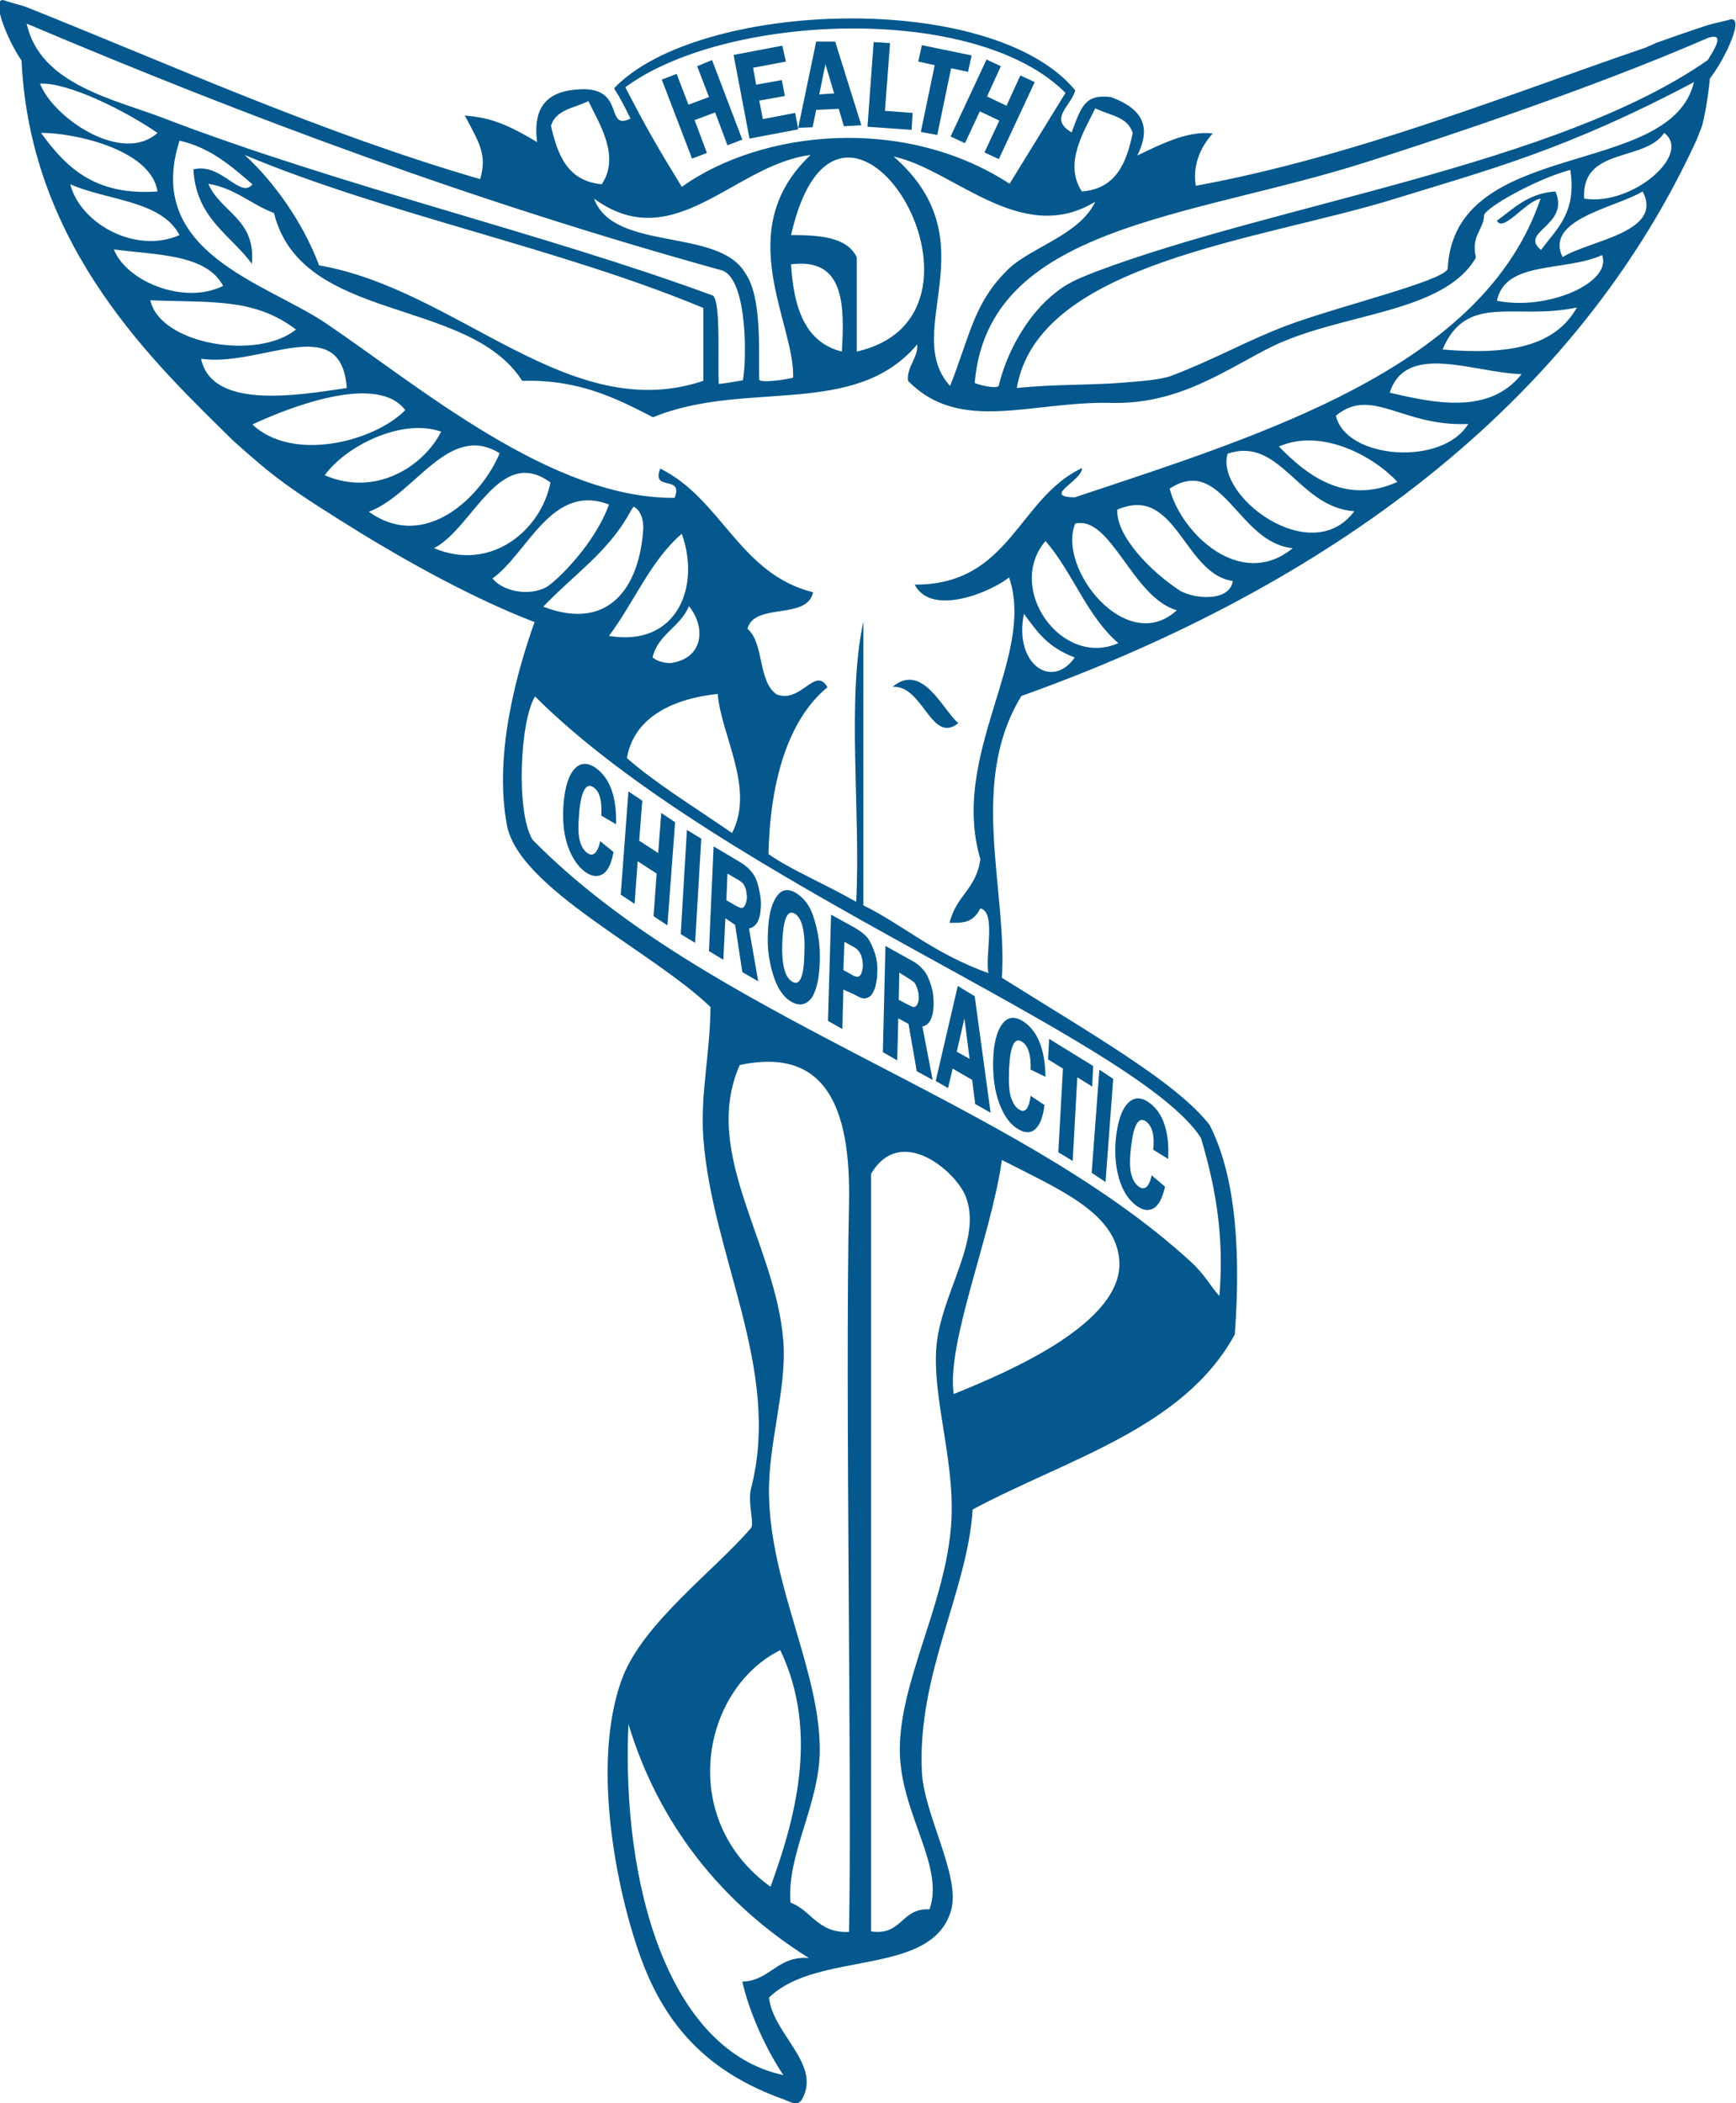 <?xml version="1.0" encoding="utf-8"?>
<!-- Generator: Adobe Illustrator 19.0.0, SVG Export Plug-In . SVG Version: 6.00 Build 0)  -->
<svg version="1.1" id="Calque_1" xmlns="http://www.w3.org/2000/svg" xmlns:xlink="http://www.w3.org/1999/xlink" x="0px" y="0px"
	 viewBox="0 0 338.4 409.8" style="enable-background:new 0 0 338.4 409.8;" xml:space="preserve">
<style type="text/css">
	.st0{display:none;fill:#FFFFFF;}
	.st1{display:none;fill:#646363;}
	.st2{display:none;fill:#FCF2DD;}
	.st3{display:none;}
	.st4{display:none;fill:#04588D;}
	.st5{fill-rule:evenodd;clip-rule:evenodd;fill:#04588D;}
	.st6{fill:#04588D;}
</style>
<rect x="-43.4" y="-43" class="st0" width="425.2" height="496.1"/>
<rect x="-43.4" y="-43" class="st1" width="425.2" height="496.1"/>
<rect x="-43.4" y="-43" class="st2" width="425.2" height="496.1"/>
<rect x="-43.4" y="-43" class="st3" width="425.2" height="496.1"/>
<rect x="-43.4" y="-43" class="st4" width="425.2" height="496.1"/>
<g id="Logo">
	<path class="st5" d="M174,133.8c5.8-4.8,9.7,4.4,12.8,7.1C181.5,145.1,180,133.5,174,133.8z"/>
	<path class="st5" d="M322.7,8.4c3.4-1.2,6.8-2.4,10.2-3.5c1.3-0.4,2.5-0.6,4-1c3.6-1.4-0.6,7.6-3.6,11.4c-0.3,3.3-0.8,6.3-1.5,9.2
		l-1.1,2.8c-25.2,54.8-76.7,88.7-131.6,108.3c-10.4,17-2.7,37.7-3.8,54.9c17.7,11.1,34.2,20.5,40.5,28.7c4.4,8.6,6.3,21.8,4.9,40.8
		c-10,18.3-32.6,24.2-51.1,34.1c-1,16-10.8,31.9-9.9,51.1c0.4,8.4,7.6,20.3,5.7,27c-3.8,13.1-26,7.7-35.5,17
		c0.8,7.1,10,12.8,6.6,19.5c-0.9,1.9-2.2,0.9-3.8,0.3c-14-5-22.1-13.4-27-25.5c-5.1-12.7-10.9-39.7-4.3-56.8c4.2-10.7,18-20.8,25-29
		c0.7-0.8-0.7-5,0-7.7c6-23.1-7.6-45.2-9.3-68.3c-0.6-8.7,1.3-16.1,1.4-25.5c-11.6-11.1-37.4-23.1-39.7-35.5
		c-2.6-14,2.1-30.2,5.4-39.5c-12-4.6-24.8-11.8-33.8-17.3C56,95,53.6,93.1,45.6,86C30.5,71.1,5.9,48.4,4.2,11.8
		c-2.8-4-6.5-13.2-3-11.6c1.5,0.5,2.6,0.7,4,1.2C33.5,12.7,62.9,26,93.6,34.9c1.4-4.8-0.2-7.1-3-12.4c3.8,0.4,6.9,0.8,14.1,5.2
		c-0.9-6.9,2-10,8.3-10.3c9.1-0.5,4.8,8.2,9.9,5.7c-1.1-2.2-1.8-3.7-3.2-5.9c16.3-17.1,73.6-19.3,89.9,0.4c-0.8,3.1-5.3,5.5-0.7,8.2
		c2-5.5,2.8-7.4,7.6-6.9c7.8,2.8,7.2,7.3,5.2,11.4c4.4-2.1,9.8-4.9,14.7-4.3c-2.8,3.1-3.9,6.8-3.3,10.2c31.5-5.8,62-18.2,87.9-27
		C321,9.1,322.3,8.7,322.7,8.4z M207.7,18.1c-17.5-17.6-66.3-15.5-85.8-1.1c3.8,7.4,6.1,11.4,11,19.4c15.6-11.1,43.3-14,63.9-0.6
		L207.7,18.1z M30.7,25.9c-5.9-4.1-17.3-9.9-22.9-9.6C10.4,23,23.8,32.1,30.7,25.9z M32.1,23.1C66.8,36.4,105.9,45.4,139,57.6
		c1.5,1.4,0.9,12.1,1.1,17.2c1.2-0.1,2.3-0.3,4.7-0.7c0.7-3.1,1.1-19.5-4-21.4C92.7,39.4,48.4,22.9,5.2,4.6
		C7.8,16.6,22.6,19.4,32.1,23.1z M266.3,31.6c-34.6,11-73.7,12.3-76.3,43c0.7,0.4,4.5,1.3,4.7,0.5c1.3-5.6,5.4-14.6,12.9-19.4
		c1.7-1.1,4.3-2.1,6.1-2.8c35-13.2,90-20.8,119.2-41.2c1.3-2.1,3.5-5.5,0-4.3C316.6,14.5,293.3,23,266.3,31.6z M49.2,35.9
		c-4.1-3.5-8.1-7.1-14.2-8.5c-7,21.8,16.8,27.7,28.4,35.5c18.5,12.5,44.1,34.3,68.1,34.1c1.8-4.6-4.6-1.1-2.8-5.7
		c12,5.9,15.4,20.5,29.8,24.1c-1.2,5.5-11.4,1.9-12.8,7.1c3.3,2.8,2,10.3,5.7,12.8c4.8,1.8,7.5-5.6,9.9-1.4
		c-7.8,6.4-11.2,18.6-11.5,32.5c4.6,3.2,9.8,5.2,17.1,9.3c0.9-17.5-1.9-39.5,1.4-54.6c0,18.4,0,36.9,0,55.3
		c7.6,3.7,13.7,9.4,24.4,13.2c-0.8-2.9,1.6-12-1.6-12.6c-1.5,2.9-3.4,2.8-6,2.8c1.3-5.4,5.2-6.5,6-12.4c-6-20.5,10.9-39.4,5.6-54.9
		c-3.3,2.7-15.1,7.8-18.4,1.4c18.6,0.1,20.1-16.8,32.6-22.7c0.2,2.4-8,5.6-1.4,5.7c36.6-12.2,79.7-25.3,90.8-58.2
		c-2.9,0.5-7.3,6.7-8.5,4.3c3.3-2.4,6-5.3,11.4-5.7c2.9,6.7-7.2,7.8-2.8,11.4c3-4.1,7-7.2,5.7-15.6c-6.7,1.8-16.4,7.3-16.8,8.8
		c-0.1,3-2.6,3.9-1.6,8.3c-6.3,10.9-26.1,10.7-39.7,17.3c-8.9,4.4-18,11.3-31.3,11c-15.6-0.4-29.5,6.1-39.7-4.3
		c-0.3-2.7,2-4.5,1.8-7.1c-12.2,14.5-33.6,6.8-51.5,14.2c-7.2-3.7-14.4-7.4-25.5-7.1C91.2,57.7,58.8,63.1,53.4,41.5
		c-4.5-1.7-7.5-4.8-12.8-5.7c2.4,5.6,9.3,6.8,8.5,15.6c-4.2-5.7-10.9-8.9-11.4-18.4C43.1,31.6,46.9,38.9,49.2,35.9z M62.2,51.7
		c27.1,4.7,48.7,31.3,74.9,22.5c0-4.7,0-9.5,0-14.2c-28.1-11.7-61.4-18.1-89.4-29.8C53.4,35.4,59.1,43.4,62.2,51.7z M219.6,74.5
		c2.4-0.2,6.7-0.5,8.8-1.3c8.6-3.3,14.8-6.9,22.5-9.8c10.2-3.8,30.3-8.6,31.3-11c1.2-25.8,43.5-17.4,48-36.4
		c-24.9,13.2-40.1,17.1-58.2,22.7c-26.4,8.2-69.6,12.4-73.8,36.9C205.9,74.8,212.7,75.1,219.6,74.5z M210.9,37.3
		c6.6-0.5,8.7-5.5,9.9-11.4c-1-3.2-4.5-3.4-7.3-4.8C211.5,25.3,207.2,31.8,210.9,37.3z M114.7,19.7c-2.8,1.4-6.3,1.6-7.3,4.8
		c1.3,5.8,3.3,10.8,9.9,11.4C121,30.4,116.7,23.9,114.7,19.7z M30.7,37.3C29.4,28.9,13.8,25.8,8,25.9C12.8,32.5,18.4,38.2,30.7,37.3
		z M308.8,38.7c9.4,1.5,21.1-8.7,15.6-12.8C320.6,31.6,308.2,28.6,308.8,38.7z M115.8,38.7c3.8,10.4,24.1,5.6,29.4,14.4
		c3.5,4.8,2.6,16.1,2.8,20.9c0.4,0.6,4.4,0.1,6.6-0.4c0.4-10.6-12.2-28.7,3.4-43.4C143.2,32,131.4,50.1,115.8,38.7z M154.2,45.8
		c5.7,0,10.9,0.4,12.8,4.3c0,6.1,0,12.3,0,18.4C199,61.2,163.7,4.1,154.2,45.8z M185.2,75.2c3.9-9.8,4.6-16.3,11.5-22.9
		c4.5-4.2,13.8-6.6,16.8-13c-14.4,8.8-27.6-6.3-39.3-8.8C193.2,47.1,175.5,64.5,185.2,75.2z M35,45.8c-3.6-6.8-14.1-6.7-21.3-9.9
		C15.6,43.5,26.4,49.6,35,45.8z M304.6,50.1c5.2-3.3,19.8-4.8,15.6-12.8C314.9,40.5,301,42.7,304.6,50.1z M43.5,55.7
		c-3.3-6.2-12.9-6-21.3-7.1C24.6,54.8,35.9,59.5,43.5,55.7z M291.8,58.6c9.8,2,22.5-3.5,20.5-8.9C305,53,293.4,50.7,291.8,58.6z
		 M164.1,68.5c0.6-9.6,0.3-18.3-9.9-17C154.7,59.9,156.9,66.7,164.1,68.5z M57.7,64.2c-8.2-6.2-16.4-5.2-28.4-5.7
		C31.2,67.1,50.2,70.3,57.7,64.2z M281.2,68.1c13,1.1,21.9-0.6,26.2-8.2C295.5,62.5,285.9,56.9,281.2,68.1z M39.2,69.9
		c2.1,10,18.9,7.1,28.4,5.7C66.5,60.5,50.9,71.6,39.2,69.9z M270.9,76.5c8.5,2,19.4,4.4,25.7-3.6C287.2,72.6,274.1,66.6,270.9,76.5z
		 M49.2,82.7c7.8,7.4,23.7,3.4,29.8-2.8C73.6,72.7,56.7,79.2,49.2,82.7z M260.4,81c2,8.5,20.8,9.9,25.8,1.6
		C273.4,83.2,267.4,75.2,260.4,81z M63.3,92.6c10,4.3,19.3-1.8,22.7-8.5C78.3,81.4,67.4,86.9,63.3,92.6z M71.9,99.7
		c11,7.9,22-3,25.5-11.4C87.4,82.2,80.9,96.4,71.9,99.7z M272.4,93.9c-4.5-4.9-14.7-10.6-23.1-6.9C254.3,92.1,261.9,98.6,272.4,93.9
		z M239.3,88.4c-2.5,8.2,16.3,22.5,24.7,11.2C253.1,98.9,249.6,84.9,239.3,88.4z M84.6,106.8c11.1,4.7,20.9-3.5,22.7-12.8
		C97.3,86.7,92.2,102.9,84.6,106.8z M228,95.2c2.2,8.7,13.9,19.9,24,11.6C241.3,105.8,238.3,88.5,228,95.2z M96,112.7
		c1.9,2.4,6.9,3.6,10.5,1.7c2.3-1.4,9.6-8.7,12.2-16.1C107.5,94,102.8,107.9,96,112.7z M217.8,99.3c-0.3,5.1,6.6,12.2,12.4,15.9
		c3.4,1.7,9.6,1.8,10.1-2C230.7,111.8,229.3,94.3,217.8,99.3z M105.9,118.2c12.7,4.9,18.8-3.7,19.5-15.3c0-2.4-0.9-3.7-1.9-4.2
		c-0.1,0.2-0.5,0.7-0.8,1.3C118.5,107.6,111.7,112.1,105.9,118.2z M209.6,102c-3.6,8.7,10,25.9,19.8,16.9
		C220.7,116.4,216.6,100.4,209.6,102z M127.2,128.1c0.7,0.5,1.5,1,3.4,1.1c6.5-0.8,7.1-6.9,3.7-11.1
		C132.6,122.2,128.3,123.5,127.2,128.1z M132.9,104c-6.1,5.2-9.3,13.4-14.2,19.9C132,126.1,136.6,114.3,132.9,104z M218,125.3
		c-6.1-5.2-8.9-13.8-14.2-19.9C195.9,114.7,207,130.2,218,125.3z M209.5,128.1c-5.2-2-7.1-4.7-9.9-8.5
		C197.6,129.3,205,134.5,209.5,128.1z M103.8,163.6c34.3,34.9,93.4,50.2,128.4,82.3c2.8,2.6,3.8,4.8,5.5,6.6
		c0.9-11.1-0.5-20.4-3.6-30.8c-12.5-19.4-93.6-49.9-129.8-86C101.4,140.3,100.5,158.1,103.8,163.6z M122.2,147.7
		c5.6,4.9,12.8,9.3,20.5,14.6c4.5-8.7-2.1-18.9-2.8-27.1C131.4,136.1,123.6,139.6,122.2,147.7z M165.5,234.5
		c0.4-19.2-4.8-30.5-21.3-27c-7.6,17.2,7.1,34.9,8.5,53.9c0.7,9.2-3,20-2.8,29.8c0.3,17.7,9.9,34.3,9.9,49.7
		c0,10.6-6.5,20.4-5.7,29.8c4.1,1.5,5.3,6,11.4,5.7C166.1,346.4,164.7,271,165.5,234.5z M175.4,340.9c0-13.1,8.4-27.5,9.9-42.6
		c1.3-12.3-3.5-25.1-2.8-35.5c0.7-10.6,9.2-21.2,5.7-29.8c-2-4.9-12.7-14-18.4-4.3c0,49.2,0,98.4,0,147.6c6.1,0.9,5.8-4.6,11.4-4.3
		C184.2,363.4,175.4,353.2,175.4,340.9z M185.9,271.6c11.5-4.6,32.9-14,32.3-25.8c-0.5-9.6-12.1-14.2-22.9-19.8
		C193.2,240.9,184.5,261.5,185.9,271.6z M150.2,367.6c4.5-12.4,9.7-29.8,1.9-46.1C136.8,329.1,131.9,354.4,150.2,367.6z
		 M152.7,404.3c-3.2-4.8-6.5-11.7-8-18.2c5.5-0.2,6.8-5.1,13-4.6c-17.3-10.8-29.4-26.4-35.2-45.6
		C121.1,367.4,130.4,399.5,152.7,404.3z"/>
	<g>
		<path class="st6" d="M138.8,11.7l5.9,15.5l-2.9,1.1l-2.4-6.4l-4,1.5l2.4,6.4l-2.9,1.1L129,15.5l2.9-1.1l2.3,6l4-1.5l-2.3-6
			L138.8,11.7z"/>
		<path class="st6" d="M153.2,12l-6.4,1.2l0.6,3.3l5-0.9l0.6,3.1l-5,0.9l0.7,3.6l6.3-1.2l0.6,3.2l-9.5,1.8l-3.1-16.3l9.5-1.8
			L153.2,12z"/>
		<path class="st6" d="M162.8,8.1l5.1,16.3l-3.4,0.2l-1-3.4l-4.4,0.2l-0.7,3.4l-2.8,0.1l3.5-16.8L162.8,8.1z M159.7,18.4l2.9-0.2
			l-1.7-5.7L159.7,18.4z"/>
		<path class="st6" d="M172.5,21.6l5.4,0.4l-0.2,3.3l-8.6-0.6l1.2-16.5l3.2,0.2L172.5,21.6z"/>
		<path class="st6" d="M189.4,10.8l-0.7,3.2l-3.3-0.7l-2.7,13l-3.2-0.6l2.7-13L179,12l0.7-3.2L189.4,10.8z"/>
		<path class="st6" d="M201.7,16l-7,15l-2.8-1.3l2.9-6.2l-3.8-1.8l-2.9,6.2l-2.8-1.3l7-15l2.8,1.3l-2.7,5.9l3.8,1.8l2.7-5.9
			L201.7,16z"/>
	</g>
	<g>
		<path class="st6" d="M120.1,160.6l-2.9-1.7c0.2-2.8-0.3-4.7-1.5-5.5c-1.4-1-2.4,0.6-2.8,4.9c-0.2,2.5-0.2,4.3,0.1,5.4
			c0.3,1.2,0.8,2,1.5,2.5c1.1,0.8,2,0,2.5-2.3l2.6,2.1c-0.4,2.2-1.1,3.7-2.1,4.3c-1,0.6-2.1,0.5-3.4-0.4c-1.5-1.1-2.7-2.9-3.5-5.3
			c-0.8-2.5-1-5.3-0.7-8.5c0.3-3,1-5.1,2.1-6.3c1.1-1.2,2.5-1.3,4.1-0.2C118.9,151.6,120.2,155.2,120.1,160.6z"/>
		<path class="st6" d="M131.6,160.2l-1.5,20.1l-2.7-1.8l0.6-8.3l-3.7-2.4l-0.6,8.3l-2.7-1.8l1.5-20.1l2.7,1.8l-0.6,7.8l3.7,2.4
			l0.6-7.8L131.6,160.2z"/>
		<path class="st6" d="M136.7,163.4l-1.2,20.3l-2.8-1.7l1.2-20.3L136.7,163.4z"/>
		<path class="st6" d="M141.4,178.9L141,187l-2.8-1.7l0.9-20.4l5.2,3.1c1,0.6,1.7,1.2,2.3,2c0.6,0.7,1,1.7,1.3,3
			c0.3,1.3,0.5,2.5,0.4,3.8c-0.1,2.5-0.9,3.8-2.3,4.1l1.8,10.3l-3.1-1.8l-1.4-9.2L141.4,178.9z M141.8,170.2l-0.2,5.2l1.7,1
			c0.6,0.3,1,0.5,1.2,0.5c0.3,0,0.5-0.1,0.7-0.5c0.2-0.3,0.3-0.8,0.4-1.4c0-0.6-0.1-1.1-0.2-1.7c-0.2-0.6-0.4-1-0.6-1.2
			c-0.2-0.2-0.7-0.6-1.3-0.9L141.8,170.2z"/>
		<path class="st6" d="M154.3,195.2c-1.6-0.9-2.8-2.7-3.6-5.3c-0.8-2.6-1.2-5.4-1-8.3c0.1-3,0.6-5.3,1.6-6.8c1-1.5,2.2-1.8,3.9-0.8
			c1.6,1,2.9,2.7,3.6,5.4c0.8,2.6,1.1,5.3,1,8.1c-0.1,3-0.6,5.3-1.5,6.8C157.2,195.8,155.9,196.1,154.3,195.2z M154.9,178
			c-1.4-0.8-2.2,1-2.4,5.4c-0.2,4.5,0.5,7.1,2,7.9c1.4,0.8,2.2-1,2.3-5.4C157,181.4,156.3,178.8,154.9,178z"/>
		<path class="st6" d="M164.4,192.8l-0.2,7.7l-2.8-1.6l0.6-20.7l4.7,2.6c1,0.6,1.8,1.2,2.4,1.9c0.5,0.7,1,1.7,1.4,2.9
			c0.4,1.2,0.6,2.6,0.5,4c0,1-0.2,1.9-0.4,2.8c-0.3,0.8-0.6,1.4-1,1.7c-0.4,0.3-0.9,0.5-1.3,0.4c-0.4,0-1-0.3-1.9-0.8L164.4,192.8z
			 M164.4,189l1.8,1c0.7,0.4,1.2,0.4,1.5,0c0.3-0.4,0.4-1,0.5-1.7c0-0.8-0.1-1.6-0.4-2.3c-0.3-0.7-0.8-1.2-1.4-1.5l-1.8-1L164.4,189
			z"/>
		<path class="st6" d="M175.1,198.4l-0.2,8.2l-2.8-1.6l0.5-20.7l5.2,2.9c1,0.5,1.7,1.2,2.3,1.9c0.6,0.7,1,1.7,1.4,2.9
			c0.4,1.3,0.5,2.5,0.5,3.8c-0.1,2.5-0.8,3.9-2.2,4.2l2,10.4l-3.1-1.7l-1.6-9.2L175.1,198.4z M175.3,189.5l-0.1,5.3l1.7,0.9
			c0.6,0.3,1,0.5,1.2,0.5c0.3,0,0.5-0.2,0.7-0.5c0.2-0.4,0.3-0.8,0.3-1.4c0-0.6-0.1-1.1-0.3-1.7c-0.2-0.6-0.4-1-0.6-1.2
			c-0.2-0.2-0.7-0.5-1.3-0.9L175.3,189.5z"/>
		<path class="st6" d="M190,194.1l3.1,22.7l-3-1.7l-0.6-4.7l-3.8-2.2l-0.9,3.8l-2.4-1.4l4.3-18.5L190,194.1z M186.5,204.9l2.5,1.4
			l-1-7.9L186.5,204.9z"/>
		<path class="st6" d="M203.8,209.8l-2.9-1.4c0.1-2.9-0.5-4.8-1.8-5.5c-1.4-0.8-2.2,1-2.4,5.4c-0.1,2.6,0,4.4,0.4,5.6
			c0.4,1.1,0.9,1.9,1.6,2.3c1.1,0.7,1.9-0.2,2.2-2.7l2.7,1.8c-0.3,2.4-0.9,3.9-1.8,4.7c-0.9,0.8-2,0.8-3.3,0c-1.6-0.9-2.8-2.6-3.7-5
			c-0.9-2.4-1.3-5.3-1.2-8.6c0.1-3.1,0.7-5.4,1.7-6.8c1-1.4,2.3-1.7,4-0.7C202.2,200.7,203.7,204.3,203.8,209.8z"/>
		<path class="st6" d="M213.1,207.7l-0.2,4l-2.9-1.8l-0.9,16.3l-2.8-1.7l0.9-16.3l-2.9-1.8l0.2-4L213.1,207.7z"/>
		<path class="st6" d="M217,210.2l-1.5,20.1l-2.7-1.8l1.5-20.1L217,210.2z"/>
		<path class="st6" d="M227.7,225.8l-2.9-1.8c0.3-2.8-0.2-4.6-1.4-5.5c-1.4-1-2.4,0.5-2.9,4.8c-0.3,2.4-0.3,4.2,0,5.4
			c0.3,1.2,0.8,2,1.5,2.5c1.1,0.8,2,0.1,2.5-2.2l2.6,2.2c-0.5,2.2-1.2,3.6-2.2,4.2c-1,0.6-2.2,0.4-3.4-0.5c-1.5-1.1-2.7-2.9-3.4-5.4
			c-0.7-2.5-0.9-5.3-0.5-8.4c0.4-2.9,1.1-5,2.3-6.2c1.2-1.2,2.6-1.2,4.2,0C226.7,216.8,228,220.5,227.7,225.8z"/>
	</g>
</g>
</svg>
